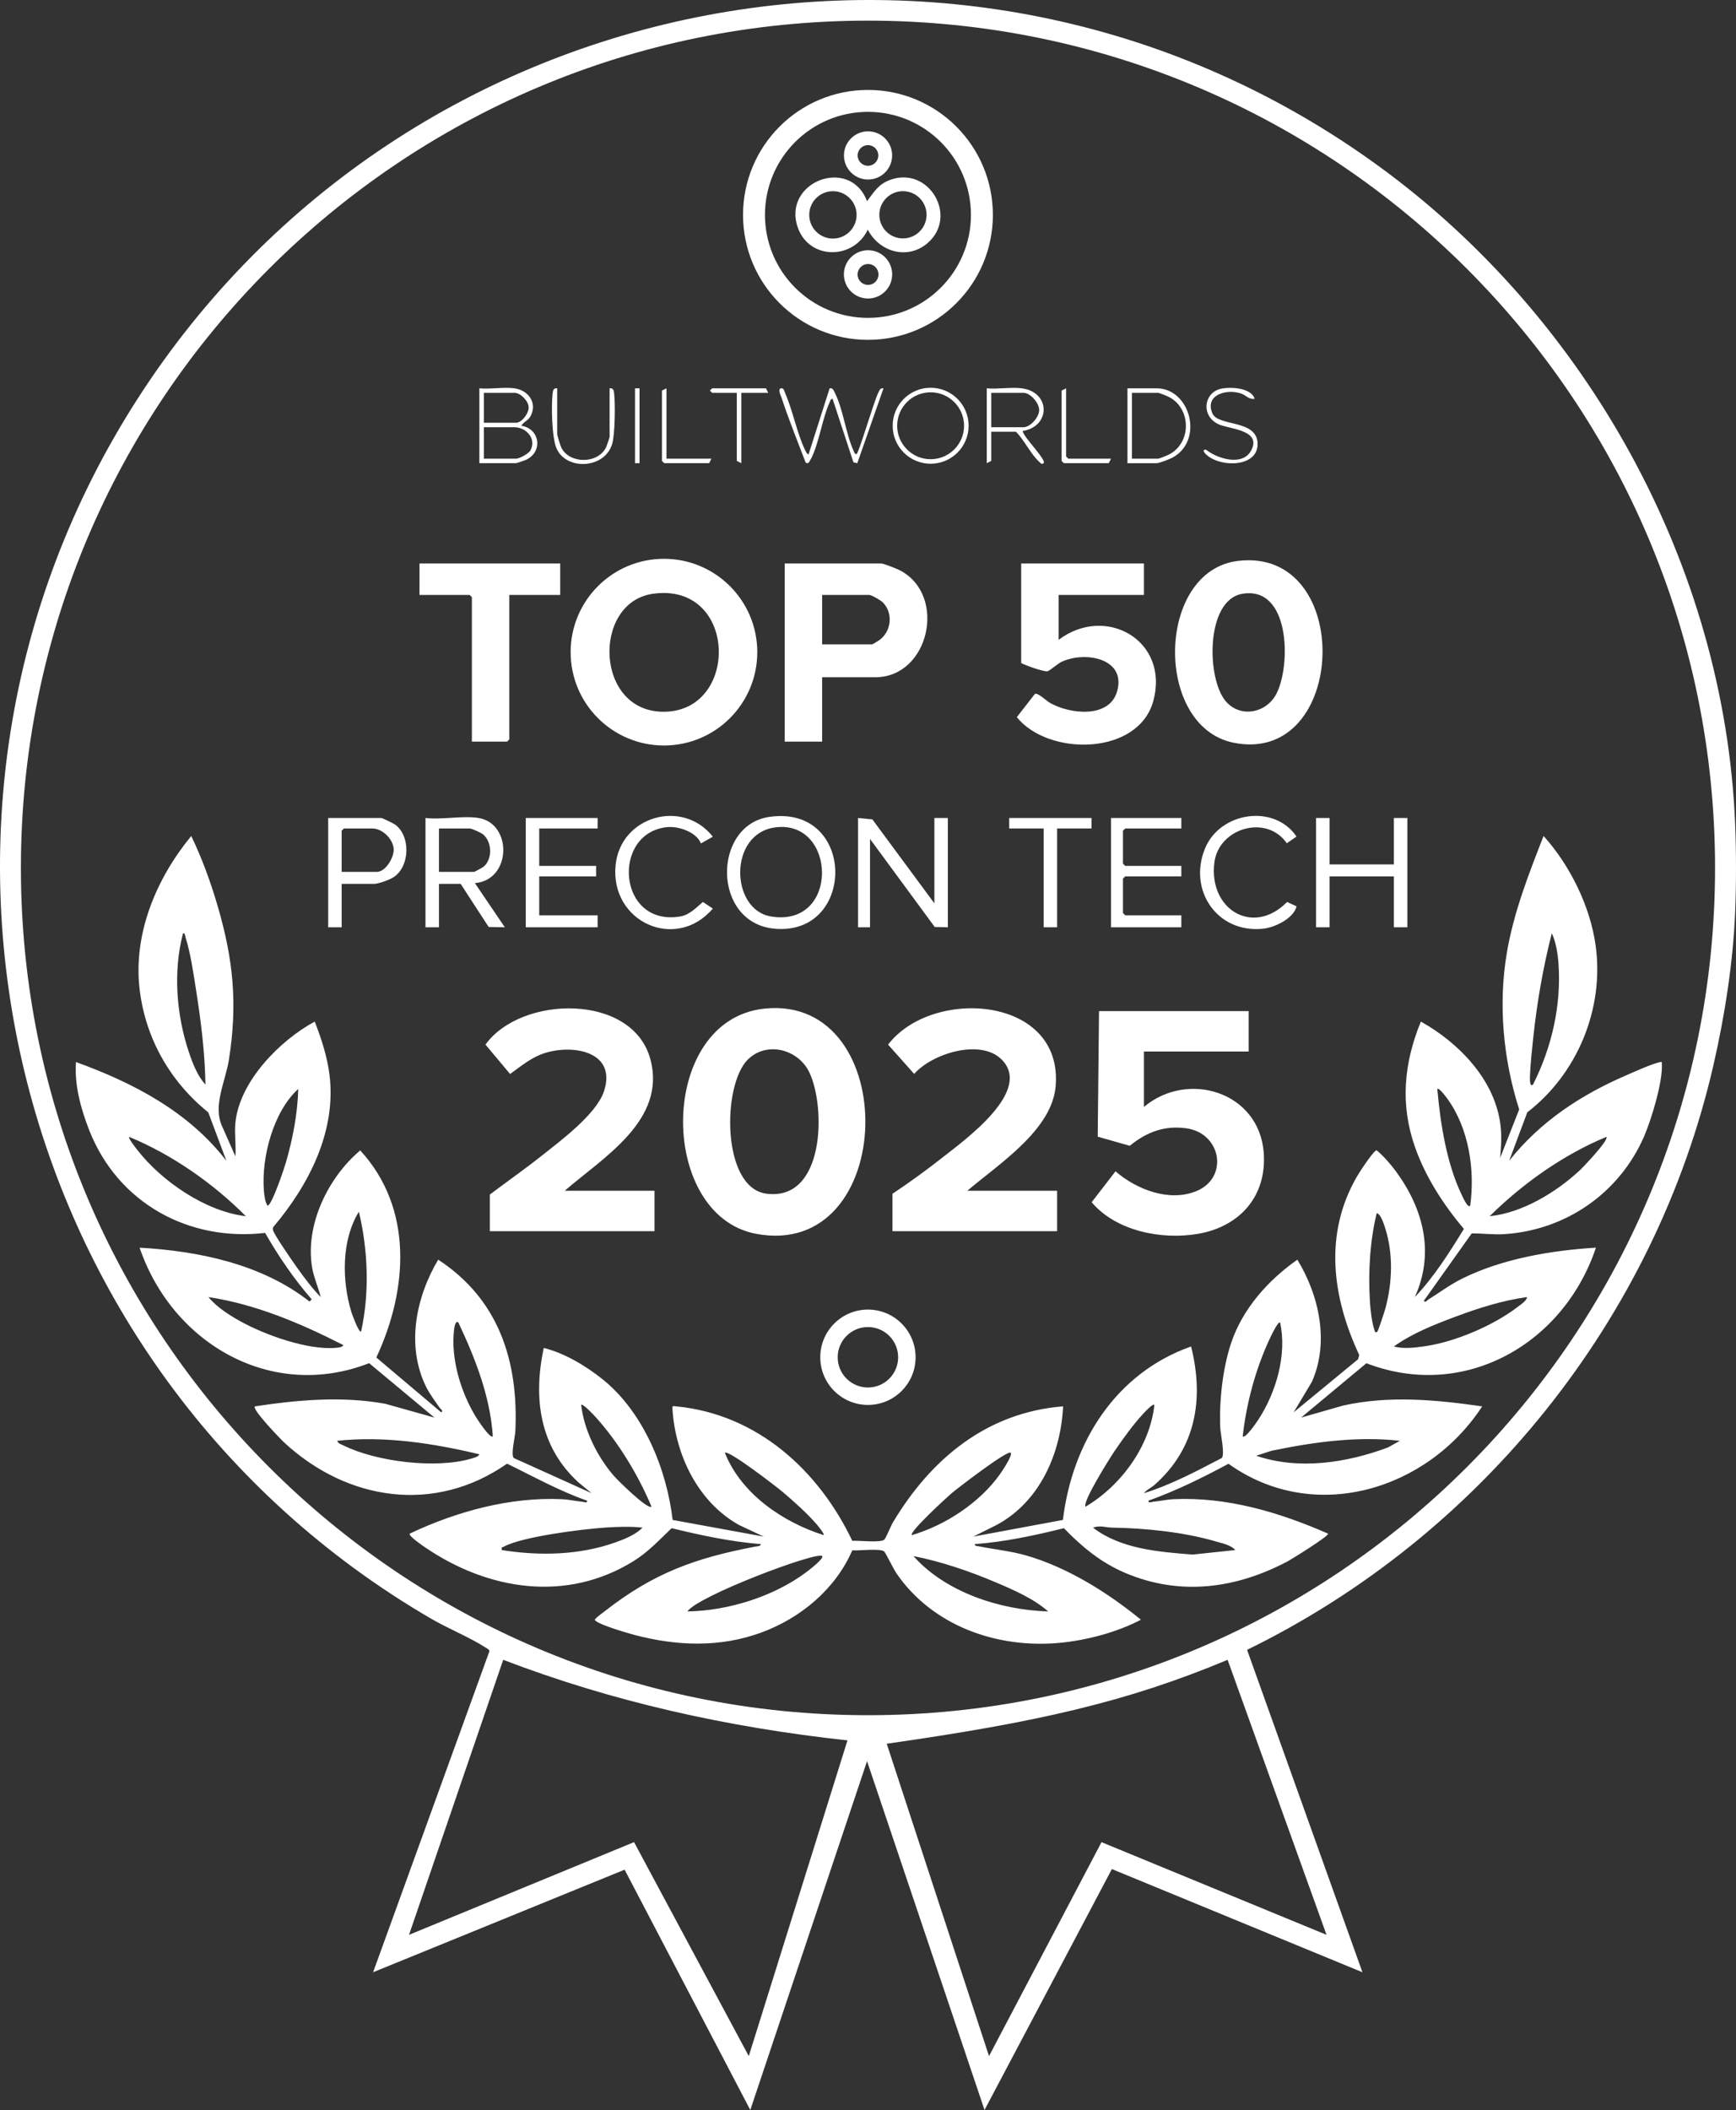 <?xml version="1.0" encoding="UTF-8"?>
<svg id="Layer_1" data-name="Layer 1" xmlns="http://www.w3.org/2000/svg" viewBox="0 0 4638.37 5636.52">
  <rect x="0" y="0" width="4638.37" height="5636.52" fill="#333333" stroke="none"/>
  <defs>
    <style>
      .cls-1 {
        fill: #fff;
      }
    </style>
  </defs>
  <g>
    <polygon class="cls-1" points="2496.54 2413.11 2496.54 2185.15 2532.54 2185.15 2532.54 2477.1 2497.39 2476.21 2324.58 2241.14 2324.58 2477.1 2292.59 2477.1 2292.59 2185.15 2330.86 2188.87 2496.54 2413.11"/>
    <path class="cls-1" d="M1278.81,2185.15c90.5,15.01,88.38,165.79-9.98,173.95l79.96,117.96-43.18-.81-74.8-115.13h-57.99v115.98h-35.99v-291.95c42.9,5.04,101.05-6.79,141.97,0ZM1172.83,2329.12h93.98c1.47,0,23.39-12.27,25.72-14.27,23.82-20.46,22.25-65.84-1.68-85.75-5.57-4.64-30.37-15.96-36.03-15.96h-81.98v115.98Z"/>
    <path class="cls-1" d="M2055.68,2182.19c231.68-33.23,232.72,317.12,15.02,298.84-168.86-14.18-167.87-276.92-15.02-298.84ZM2071.65,2210.2c-126.01,16.36-120.38,219.77-12.06,237.95,184.24,30.94,176.26-259.27,12.06-237.95Z"/>
    <polygon class="cls-1" points="3552.32 2185.15 3552.32 2309.13 3724.28 2309.13 3724.28 2185.15 3760.27 2185.15 3760.27 2477.1 3724.28 2477.1 3724.28 2341.12 3552.32 2341.12 3552.32 2477.1 3516.32 2477.1 3516.32 2185.15 3552.32 2185.15"/>
    <polygon class="cls-1" points="1596.74 2185.15 1596.74 2213.14 1440.77 2213.14 1440.77 2313.12 1592.74 2313.12 1592.74 2341.12 1440.77 2341.12 1440.77 2445.1 1596.74 2445.1 1596.74 2477.1 1404.78 2477.1 1404.78 2185.15 1596.74 2185.15"/>
    <path class="cls-1" d="M912.89,2361.12v115.98h-35.99v-291.95h141.97c2.77,0,33.65,15.07,37.77,18.22,40.16,30.73,38.4,107.56-1.8,137.73-11.27,8.46-42.82,20.02-55.96,20.02h-85.98ZM912.89,2329.12h93.98c23.57,0,46.22-38.68,45.01-60.99-1.45-26.88-30.34-54.99-57.01-54.99h-75.98l-6,6v109.98Z"/>
    <polygon class="cls-1" points="3156.4 2185.15 3156.4 2213.14 3006.43 2213.14 3000.44 2219.14 3000.44 2307.13 3006.43 2313.12 3156.4 2313.12 3156.4 2341.12 3006.43 2341.12 3000.44 2347.12 3000.44 2439.1 3006.43 2445.1 3156.4 2445.1 3156.4 2477.1 2968.44 2477.1 2968.44 2185.15 3156.4 2185.15"/>
    <path class="cls-1" d="M3464.33,2421.16c-8.35,32.89-58.99,56.76-90.03,59.88-122.24,12.31-200.5-103.02-154.63-214.63,39.84-96.94,184.11-120.17,244.46-31.74l-25.91,17.97c-55.07-78.67-181.62-40.21-193.51,50.82-16.4,125.62,103.22,198.65,194.19,106.03l25.42,11.67Z"/>
    <path class="cls-1" d="M1872.77,2253.13c-11.69-30.06-59-46.5-89.6-43.6-150.37,14.25-133.99,266.93,34.57,238.62,24.88-4.18,42.09-23.45,60.26-38.67l26.6,17.62c-98.77,115.73-274.96,35.83-259.83-115.94,13.07-131.14,179.19-178.49,259.83-76.03l-31.83,17.99Z"/>
    <polygon class="cls-1" points="2916.45 2185.15 2916.45 2213.14 2824.47 2213.14 2824.47 2477.1 2788.48 2477.1 2788.48 2213.14 2696.5 2213.14 2696.5 2185.15 2916.45 2185.15"/>
  </g>
  <g>
    <path class="cls-1" d="M2160.57,1213.31l56.08-175.95c9.12-1.53,10.77,5.71,13.96,11.97,22.23,43.5,29.3,109.25,49.78,154.19,1.8,3.95,2.66,9.37,8.15,9.79,6.95-5.23,46.42-141.17,58.01-163.99,3.16-6.23,5.02-13.48,14-11.95l-69.96,200.01-10.36-2.44-55.67-169.59c-5.67.46-6.29,5.87-8.11,9.84-19.74,43.04-29.24,114.7-51,152.96-2.86,5.04-6.04,12.86-12.96,7.29-21.53-56.99-45.06-114.08-63.95-172.01-1.67-5.13-11.53-24.25-1.86-26.06,8.02-1.5,9,8,11.11,12.81,20.54,46.74,31.55,106.54,52.81,151.15,1.43,2.99,6.91,14.37,9.96,11.98Z"/>
    <path class="cls-1" d="M1374.79,1037.35c35.83,5.14,60.61,37.01,44,72.02-7.16,15.1-18.11,15.38-26,27.91,49.72,7.75,58.74,69.26,12.95,90.99-3.23,1.53-25.53,9.04-26.96,9.04h-97.98v-199.96c29.24,2.98,65.75-4.05,93.98,0ZM1292.8,1129.33h85.98c15.52,0,34.43-25.7,33.74-41.65-.74-16.94-22.12-38.34-37.73-38.34h-81.98v79.99ZM1292.8,1225.32h85.98c8.84,0,33.4-13.31,38.21-21.78,17.54-30.89-11.07-62.2-42.21-62.2h-81.98v83.99Z"/>
    <path class="cls-1" d="M2730.49,1037.35c76.83,10.38,77.3,101.81,1.94,114.03.69,14.83,64.61,77.49,56.02,85.91-5.17,5.07-9.97-2.02-13.16-4.95-21.38-19.71-39.17-57.53-60.81-79.01h-65.99v77.99l-12,6v-199.96c29.46,2.84,65.41-3.86,93.98,0ZM2648.51,1141.33h85.98c18.06,0,42.04-26.47,42.04-45.99s-23.98-45.99-42.04-45.99h-85.98v91.98Z"/>
    <path class="cls-1" d="M3012.43,1237.32v-199.96h77.98c89.89,0,127.64,140,41.52,185.5-7.49,3.96-34.83,14.47-41.52,14.47h-77.98ZM3024.43,1225.32h69.98c2.69,0,21.73-7.7,26.2-9.79,64.6-30.26,63.27-126.61,0-156.38-4.44-2.09-23.52-9.79-26.2-9.79h-69.98v175.97Z"/>
    <path class="cls-1" d="M2588.02,1137.32c0,56.05-45.43,101.48-101.47,101.48s-101.47-45.43-101.47-101.48,45.43-101.48,101.47-101.48,101.47,45.43,101.47,101.48ZM2575.86,1137.35c0-49.36-40.01-89.37-89.37-89.37s-89.37,40.01-89.37,89.37,40.01,89.37,89.37,89.37,89.37-40.01,89.37-89.37Z"/>
    <path class="cls-1" d="M3352.34,1065.32c-14.93,2.77-23.24-9.54-35.99-13.96-39.01-13.5-98.22,3.36-76.95,52.97,15.24,35.54,117.74,15.59,120.67,79.28s-93.99,65.91-133.67,33.69c-5.3-4.31-18.05-16.32-3.97-16.05,29.35,23.83,96.22,44.68,119.57,3.73,31.89-55.91-55.46-58.53-84.42-70.86-50.02-21.29-41.91-86.18,5.71-95.87,25.03-5.09,79.62-2.72,89.04,27.06Z"/>
    <path class="cls-1" d="M1488.76,1037.35v121.98c0,3.81,8.64,31.79,11.19,36.8,22.25,43.76,98.14,43.59,119.74-1.84,1.53-3.22,9.04-25.54,9.04-26.96v-129.98c10.32-1.34,11.3,6.23,12.2,13.8,3.24,27.41,2.32,110-5.34,135.04-20.52,67.09-123.39,70.87-148.83,11.13-12.41-29.15-14.04-113.71-10.2-146.17.9-7.57,1.88-15.14,12.2-13.8Z"/>
    <polygon class="cls-1" points="2052.64 1049.35 1980.66 1049.35 1980.66 1237.32 1968.66 1231.32 1968.66 1049.35 1902.67 1049.35 1896.75 1043.35 1902.67 1037.35 2046.64 1037.35 2052.64 1049.35"/>
    <polygon class="cls-1" points="2848.47 1037.35 2848.47 1219.32 2854.47 1225.32 2968.44 1225.32 2962.44 1237.32 2842.47 1237.32 2836.47 1231.32 2836.47 1043.35 2848.47 1037.35"/>
    <polygon class="cls-1" points="1780.7 1037.35 1780.7 1225.32 1900.67 1225.32 1894.67 1237.32 1774.7 1237.32 1768.7 1231.32 1768.7 1043.35 1780.7 1037.35"/>
    <rect class="cls-1" x="1696.72" y="1037.35" width="12" height="199.96"/>
  </g>
  <g>
    <path class="cls-1" d="M2652.85,574.05c0,184.35-149.44,333.79-333.78,333.79s-333.78-149.44-333.78-333.79,149.44-333.79,333.78-333.79c184.34,0,333.78,149.44,333.78,333.79ZM2594.22,573.99c0-151.97-123.19-275.17-275.16-275.17s-275.16,123.2-275.16,275.17,123.19,275.17,275.16,275.17,275.16-123.2,275.16-275.17Z"/>
    <path class="cls-1" d="M2316.63,537.43c18.78-24.78,30.05-45.12,61.2-56.72,103.62-38.58,183.38,96.95,100.63,168.62-53.13,46.01-129.03,23.92-159.88-35.83-37.96,80.42-155.72,81.78-186.79-5.25-43.35-121.42,138.31-192.8,184.84-70.83ZM2288.71,574.05c0-34.94-28.33-63.27-63.27-63.27s-63.27,28.33-63.27,63.27,28.33,63.27,63.27,63.27,63.27-28.33,63.27-63.27ZM2475.67,573.81c0-34.85-28.25-63.11-63.1-63.11s-63.1,28.25-63.1,63.11,28.25,63.11,63.1,63.11,63.1-28.25,63.1-63.11Z"/>
    <path class="cls-1" d="M2383.68,415.23c0,35.55-28.82,64.37-64.37,64.37s-64.37-28.82-64.37-64.37,28.82-64.37,64.37-64.37,64.37,28.82,64.37,64.37ZM2346.71,415.27c0-15.24-12.36-27.6-27.6-27.6s-27.6,12.36-27.6,27.6,12.36,27.6,27.6,27.6,27.6-12.36,27.6-27.6Z"/>
    <path class="cls-1" d="M2383.77,732.93c0,35.62-28.88,64.5-64.5,64.5s-64.5-28.88-64.5-64.5,28.88-64.5,64.5-64.5,64.5,28.88,64.5,64.5ZM2347.19,733.19c0-15.41-12.49-27.91-27.91-27.91s-27.91,12.49-27.91,27.91,12.49,27.91,27.91,27.91,27.91-12.49,27.91-27.91Z"/>
  </g>
  <g>
    <path class="cls-1" d="M3336.36,2701.06v107.98h-279.94v147.97c117.31-98.67,307.76-40.15,320.08,121.84,8.81,115.84-63.31,197.65-175.13,217.08-96.97,16.85-219.62-7.08-284.57-84.38l63.72-82.58c56.09,48.87,145.28,83.37,217.96,52.08,84.81-36.51,64.46-154.22-29.12-167.02-58.57-8.02-106.26,10.41-150.74,46.79l-85.65-24.35,3.48-335.41h399.91Z"/>
    <path class="cls-1" d="M2043.82,2694.23c367.93-36.49,355.25,673.44-24.08,601.63-263.74-49.93-263.08-573.15,24.08-601.63ZM1998.08,2830.46c-68.91,68.16-70.23,341.73,48.91,358.16,156.46,21.58,160.24-229.22,115.61-323.58-29.46-62.29-114-84.56-164.53-34.58Z"/>
    <path class="cls-1" d="M1508.76,3180.97h239.95v107.98h-439.91v-97.98c46.39-34.94,94.07-68.27,139.55-104.4,50.24-39.9,144.74-110.04,165.16-170.77,35.51-105.58-80.33-127.42-158.52-102.53-35.01,11.15-62.93,34.79-92.11,55.77l-65.76-78.58c95.39-132.44,393.46-137.84,440.7,39.46,43.38,162.83-126.14,261.85-229.07,351.06Z"/>
    <path class="cls-1" d="M2584.53,3180.97h239.95v107.98h-439.91v-99.98c46.29-30.82,91.94-63.92,135.56-98.4,57.19-45.21,242.49-177.81,154.56-261.71-56.8-54.2-184.66-14.33-232.12,40l-69.71-78.35c118.55-154.69,469.48-129.63,447.57,112.45-10.6,117.15-154.64,208.49-235.89,278.02Z"/>
  </g>
  <g>
    <path class="cls-1" d="M3307.49,1498.39c312.74-37.85,293.92,547.91-11.93,485.61-213.1-43.41-206.57-459.17,11.93-485.61ZM3319.31,1586.22c-98.44,16.78-95.79,226.16-44.62,286.67,38.91,46.01,108.77,32.59,135.72-19.62,39.34-76.22,37.01-288.88-91.1-267.05Z"/>
    <path class="cls-1" d="M3056.42,1505.27v83.99h-227.95v119.98c125.84-95.16,296.86,1.98,253.07,163.09-39.95,146.98-280.74,148.18-364.71,43.46l48.17-62.01c7.58-4.37,30.75,18.38,40.81,24.1,52.19,29.68,157.56,42.19,178.8-30.45,25.64-87.69-83.33-109.17-147.69-79.74-10.55,4.83-33.24,25.08-38.55,25.62-10.79,1.1-58.21-15.74-69.88-22.07v-265.95h327.93Z"/>
  </g>
  <g>
    <path class="cls-1" d="M2023.36,1742.12c0,137.72-111.64,249.36-249.35,249.36s-249.35-111.64-249.35-249.36,111.64-249.36,249.35-249.36,249.35,111.64,249.35,249.36ZM1743.75,1586.3c-163.02,23.63-154.96,320.98,34.78,314.96,198.88-6.31,190.38-347.59-34.78-314.96Z"/>
    <path class="cls-1" d="M2196.61,1809.21v171.97h-99.98v-475.92h257.94c6.27,0,41.81,14.12,49.74,18.24,127.15,66.09,78.96,285.7-65.74,285.7h-141.97ZM2196.61,1721.23h133.97c1.17,0,17.02-9.78,19.99-12.01,31.32-23.51,36.22-71.9,8.15-100.11-5.45-5.47-30.45-19.86-36.13-19.86h-125.97v131.98Z"/>
    <polygon class="cls-1" points="1496.76 1505.27 1496.76 1589.25 1360.79 1589.25 1360.79 1975.18 1354.79 1981.18 1260.81 1981.18 1260.81 1595.25 1254.81 1589.25 1120.84 1589.25 1120.84 1505.27 1496.76 1505.27"/>
  </g>
  <g>
    <path class="cls-1" d="M2446.34,3625.71c0,70.33-57.01,127.35-127.34,127.35s-127.34-57.02-127.34-127.35,57.01-127.35,127.34-127.35,127.34,57.02,127.34,127.35ZM2399.73,3625.75c0-44.6-36.15-80.75-80.75-80.75s-80.75,36.15-80.75,80.75,36.15,80.75,80.75,80.75,80.75-36.15,80.75-80.75Z"/>
    <path class="cls-1" d="M4636.08,2201.14c3.05,74.31,3.05,161.65,0,235.96-5.5,133.8-27.76,276.64-57.93,407.98-155.98,678.99-622.23,1257.48-1246.11,1562.21l308.23,861.29-669.44-275.64-340.3,643.58-313.9-931.81-311.92,931.81-335.81-641.96-672.02,274.01,310.9-857.89c-.35-4.28-8.51-8.35-12.23-10.71-42.15-26.77-98.58-49.62-143.92-76.01C16.33,3663.35-347.49,2178.18,367.34,1065.68,1085.1-51.37,2601.08-342.43,3681.56,442.19c557.27,404.68,926.03,1065.78,954.53,1758.96ZM4582.4,2318.53c0-1250.02-1013.3-2263.37-2263.28-2263.37S55.84,1068.51,55.84,2318.53s1013.3,2263.37,2263.28,2263.37,2263.28-1013.34,2263.28-2263.37ZM3280.02,4433.94c-270.42,113.06-509.31,166.84-910.79,224.2l273.3,834.41,300.53-571.49,601.23,247.54-264.28-734.66ZM2264.33,4649.16c-321.17-34.81-628.92-103.63-919.8-215.22l-251.66,734.66,601.24-247.61,306.51,571.58,263.72-843.41Z"/>
    <path class="cls-1" d="M628.95,2999c11.18-110.39,118.52-219.43,211.89-269.96,17.97,45.75,33.49,93.36,39.57,142.47,18.62,150.57-55.04,293.71-149.62,405.58-2.14,2.81-1.74,5.63-1.3,8.87,1.44,10.49,53.83,85.77,64.17,100.23,19.4,27.14,39.91,54.79,63.21,78.73-6.53-26.42-18.4-51.98-22.95-78.99-19.23-114.09,43.1-241.01,128.54-312.77,142.67,155.08,127.38,372.73,43.04,553.16l173.36,146.53c6.73-4.21-1.78-8.75-4.02-11.98-12.01-17.27-26.94-37.13-36.17-55.81-54.06-109.42-27.74-239.19,32.13-340.08,161.5,105.6,214.86,270.46,206.17,458.05-.73,15.75-12.7,62.54-4.21,71.88l207.97,93.88-34.08-27.85c-105.2-95.16-122.45-225.75-93.86-360.06,54.75,13.16,113.52,48.39,157.84,84.11,108.32,87.32,170.72,239.21,186.57,375.31l243.43,44.46-66.65-31.27c-109.66-61.69-169.8-187.25-177.34-310.65-.53-8.67,3.04-6.61,9.97-5.95,215.88,20.64,380.44,170.13,470.63,359.24,17.25-1.51,74.95,6.05,85.4-3.29,4.73-4.23,17.09-35.83,22.72-45.27,101.44-169.98,250.94-294.52,455.12-310.74-6.07,126.3-62.37,254.82-177.27,316.64l-62.65,31.27,239.39-44.5c24.77-206.92,140.72-392.23,342.5-463.33,35.13,140.32,12.84,272.46-97.97,369.95-8.69,7.64-21.27,13.07-28.02,21.91,72.79-22.47,140.66-58.95,207.97-93.88,8.81-9.83-3.23-63.6-3.99-80.09-3.3-71.54,6.26-158.95,28.92-226.95,30.44-91.36,99.16-168.36,177.04-222.79,58.26,95.43,85.87,220.84,38.64,326.5l-48.65,81.29,172.2-141.83,3.16-11.16c-72.3-154.89-94.99-322.75-6.67-476.12,6.47-11.24,45.13-70.95,53.16-71.02,18.31,15.25,38.8,38.78,53.36,58.92,72.47,100.21,101.51,216.09,48.7,333.26,51.25-53.76,92.04-118.59,131.02-182.02-53.82-63.56-102.04-137.99-130.05-216.92-40.81-115.01-30.62-225.14,15.04-336.93,99.07,55.11,192.84,150.42,211.35,266.5,5.49,34.41,3.39,63.06.59,97.42l50.81-129.33c-42.66-133.45-56.44-280.07-32.95-418.65,18.29-107.95,58.54-210.61,98.12-311.84,70.89,79.03,125.05,188.2,139.35,294.51,22.6,168.02-49.44,341.1-182.91,443.83l-48.43,129.5c82.5-104.55,191.78-176.23,313.2-228.65,22.78-9.83,66.99-29.97,89.16-34.87,7.07-1.56,5.35-.33,5.66,5.65,2.42,47.34-27.89,147.58-47.45,192.58-65.72,151.23-209.09,250.94-374.66,261.22-28.83,1.79-57.32-2.31-85.95-2.05l-127.95,180.08c3.7,6.4,8.97-1.5,12.38-3.62,29.53-18.39,57.58-39.5,88.87-55.1,107.97-53.84,239.03-75.96,358.62-83.25-85.82,256.45-350.68,409.72-613.31,308.72l-174.48,145.2,111.92-32.05c122.7-27.54,248.76-15.61,371.96,2.08-146.2,224.09-449.35,316.66-677.87,153.32-69.05,37.22-139.9,72-213.91,98.65-.81,7.54,8.39,3.21,12.8,2.81,16.6-1.52,37.25-6.07,53.2-6.82,143.81-6.82,283.99,34.97,413.86,91.99,4.24,5.54-98.52,69.08-107.88,74.03-138.36,73.14-287.85,93.26-434.69,30.6-64.49-27.52-114.95-69.34-163.13-119.17-78.13,19.39-157.49,36.53-238.06,42.53-1.04,5.79,7.55,5.15,11.86,6.03,41.53,8.49,82.99,12.21,124.08,23.93,111.15,31.69,219.12,99.46,307.86,171.96-63.43,33.62-146.3,55.37-217.93,61.93-166.24,15.24-337.57-44.63-434.74-185.03-7.92-11.45-29.5-55.75-33.05-58.93-10.46-9.35-68.14-1.78-85.4-3.29-44.92,103.46-137.71,180.8-242.51,219.38-110.87,40.81-225.78,36.43-338.86,6.79-20.26-5.31-89.54-25.95-103.1-36.88-5.79-4.67-3.69-3.57-.1-8.04,3-3.73,18.88-15.27,24.42-19.59,129.63-101.1,240.84-141.09,400.39-171.51,4.43-.84,15.88-.79,15.16-6.76-80.53-6.44-159.86-23.53-238.06-42.53-33.76,32.01-62.07,63.33-102.15,88.17-178.84,110.79-387.42,77.79-555.21-36.04-6.02-4.09-46.77-31.56-42.41-37.66,124.85-59.12,268.43-98.54,407.94-91.92,15.95.76,36.6,5.3,53.2,6.82,4.41.4,13.61,4.73,12.8-2.81-74.44-25.97-143.32-64.62-213.98-98.91-193.35,135.28-427.57,99.2-595.92-57-9.11-8.45-86.38-88.48-77.86-96.07,115.38-17.41,232.88-27.88,348.73-6.85l131.12,36.84-174.52-145.37c-262.06,102.03-526.33-53.52-613.29-308.53,158.58,8.94,327.01,43.99,453.95,143.9l5.91-5.91c-47.49-54.43-88.68-114.78-124.51-177.44-204.75,23.82-392.99-80.28-469.27-272.6-22.67-57.16-40.7-122.24-36.1-183.86,153.18,55.44,300.82,132.55,401.92,263.9l-48.46-129.47c-101.96-82.06-167.8-197.67-183.39-328.51-17.74-148.87,44.88-296.81,137.91-409.79,29.08,60.29,52.31,124.44,71.06,188.81,41.56,142.7,52.96,259.87,29.76,407.84-9.48,60.43-44.25,124.08-17.82,180.12l34.98,79c2.12-28.96-2.88-61.5,0-89.98ZM548.92,2897.02c-1.44-83.44-11.61-166.96-24.62-249.29-7.08-44.8-14.88-100.91-28.52-143.49-1.34-4.18-1.02-12.08-6.75-11.12-27,102.35-17.74,218.3,15.8,318.06,9.55,28.41,23.23,64.21,44.09,85.84ZM4096.14,2897.01c49.73-98.65,75.71-210.54,68.01-321.89-1.76-25.45-6.72-59.32-17.97-82.01-23.18,90.79-39.56,184.96-49.49,278.41-3.35,31.51-7.3,68-8.67,99.31-.2,4.5-2.22,36.27,8.13,26.18ZM796.87,2909.02c-66.42,60.17-98.43,182.1-91.9,269.91.88,11.79,3.06,33,9.96,41.96,11.15-.51,44.19-99.02,48.85-115.04,18.28-62.78,31.44-131.37,33.09-196.83ZM3928.22,3220.94c13.24-96.26-3.71-208.06-62.32-287.57-2.84-3.86-21.53-29.04-25.61-24.33,8.06,91.33,24.77,198.21,64.53,281.36,1.74,3.64,16.81,38.57,23.41,30.55ZM656.94,3248.92c-87.14-87.5-197.24-164.74-311.91-211.9-3.34,3.2,18.71,30.88,22.38,35.57,65.6,83.85,182.71,163.85,289.53,176.33ZM3980.23,3248.92c86.84-8.82,176.8-63.43,240-121.88,9.97-9.22,78.91-81.58,71.89-90.04-114.87,47.53-223.8,124.73-311.89,211.92ZM964.83,3556.9c22.85-103.6,18.56-216.93-5.93-319.91-46.93,75.97-45.62,184.24-20.06,267.98,1.68,5.51,20.04,56.47,25.99,51.94ZM3680.23,3556.89c2.47-2.31,19.85-55.67,22.04-63.99,17.95-68.36,20.44-142.89-.85-211.07-2.89-9.26-12.78-40.71-23.08-40.91-18.22,75.12-22.75,156.59-18.23,234.19,1.2,20.62,5.08,57.47,11.75,76.26,1.55,4.36,2.17,11.34,8.38,5.52ZM916.86,3592.95c-113.37-57.69-232.96-108.78-359.89-127.99,21.61,26.67,55.28,47.91,85.29,64.64,65.43,36.46,181.54,78.11,256.16,70.8,4.03-.39,18.8-1.58,18.43-7.45ZM4080.18,3464.94c-65.36,8.94-128.45,28.98-190,51.91-55.86,20.8-117.62,45.19-165.88,80.01,25.3,7.16,55.48,3.18,81.49-.43,81.49-11.34,185.02-55.56,250.08-105.85,7.76-6,23.01-15.54,24.32-25.63ZM1224.76,3532.92c-8.02-7.65-11.03,14.85-11.46,18.43-9.27,77.46,17.09,164.63,56.29,230.74,3.27,5.52,40.07,62.91,47.19,54.75-7.15-107.11-46.99-208.09-92.02-303.91ZM3320.39,3836.83c6.91,7.6,38.45-39.44,41.63-44.31,47.6-72.71,77.03-173.71,58.28-259.61-5.82-4.27-26.25,40.15-28.64,45.29-37.15,79.89-61.51,171.07-71.27,258.63ZM1740.71,4024.78c-34.65-83.15-89-173.15-149.91-239.98-4.12-4.52-33.76-36.51-38.03-31.92,7.99,67.6,42.16,136.34,85.91,187.99,9.97,11.77,91.48,92.69,102.02,83.9ZM3084.4,3752.89c-3.97-4.74-26.71,20.39-30.03,23.92-25.57,27.23-53.51,66.06-74.81,97.15-12.62,18.42-88.55,138.67-79.06,150.86,94.42-55.82,171.85-160.99,183.9-271.93ZM1280.78,3884.89c-123.47-29.39-252.8-49.56-379.89-36,2.28,7.3,11.15,9.64,17.29,12.66,88.16,43.36,246.46,62.69,340.42,35.07,5.92-1.74,20.43-5.14,22.19-11.74ZM3740.26,3848.89c-114.68-12.82-230.94,3.4-343.17,26.69l-40.69,13.22c114.26,38.74,240.92,19.1,351.83-22.01l32.04-17.89ZM2200.57,4100.81c2.92-2.99-14.61-24.19-17.9-28.05-24.91-29.21-62.53-62.82-92.14-87.83-14.31-12.09-144.81-113.08-153.84-104.06,43.95,109.76,154.23,184.97,263.88,219.94ZM2700.48,3880.87c-8.05-8.53-144,96.33-157.84,108.06-9.28,7.86-115.17,104.36-106.08,111.84,89.07-26.07,181.29-86.63,235.21-162.67,5.56-7.84,34.65-50.94,28.71-57.23ZM1716.71,4080.85c-31.49-3.63-69.53-2.29-101.93,0-60.06,4.24-219.59,23.85-268.88,51.01-4.62,2.55-6.73-.17-5.12,8.92,100.79,16.04,207.92,13.85,304.93-20.99,24.1-8.65,53.05-20.43,71-38.93ZM3300.37,4140.76c-10.46-13.19-34.86-18.04-51.13-22.82-86.4-25.37-188.94-35.68-278.75-37.15-15.91-.26-31.53-6.78-50.04.06,73.95,57.17,175.45,64.74,265.94,71.95l113.98-12.04ZM2196.59,4156.82c-14.48-13.19-332.44,106.64-359.9,147.91,108.28-1.76,230.16-39.53,317.25-104.62,4.71-3.52,49.21-37.31,42.65-43.3ZM2800.48,4304.73c-38.19-34.03-92.61-57.66-140.1-77.82-69.79-29.62-145.31-55.45-219.82-70.08,86.58,97.23,232.18,144.01,359.92,147.89Z"/>
  </g>
</svg>